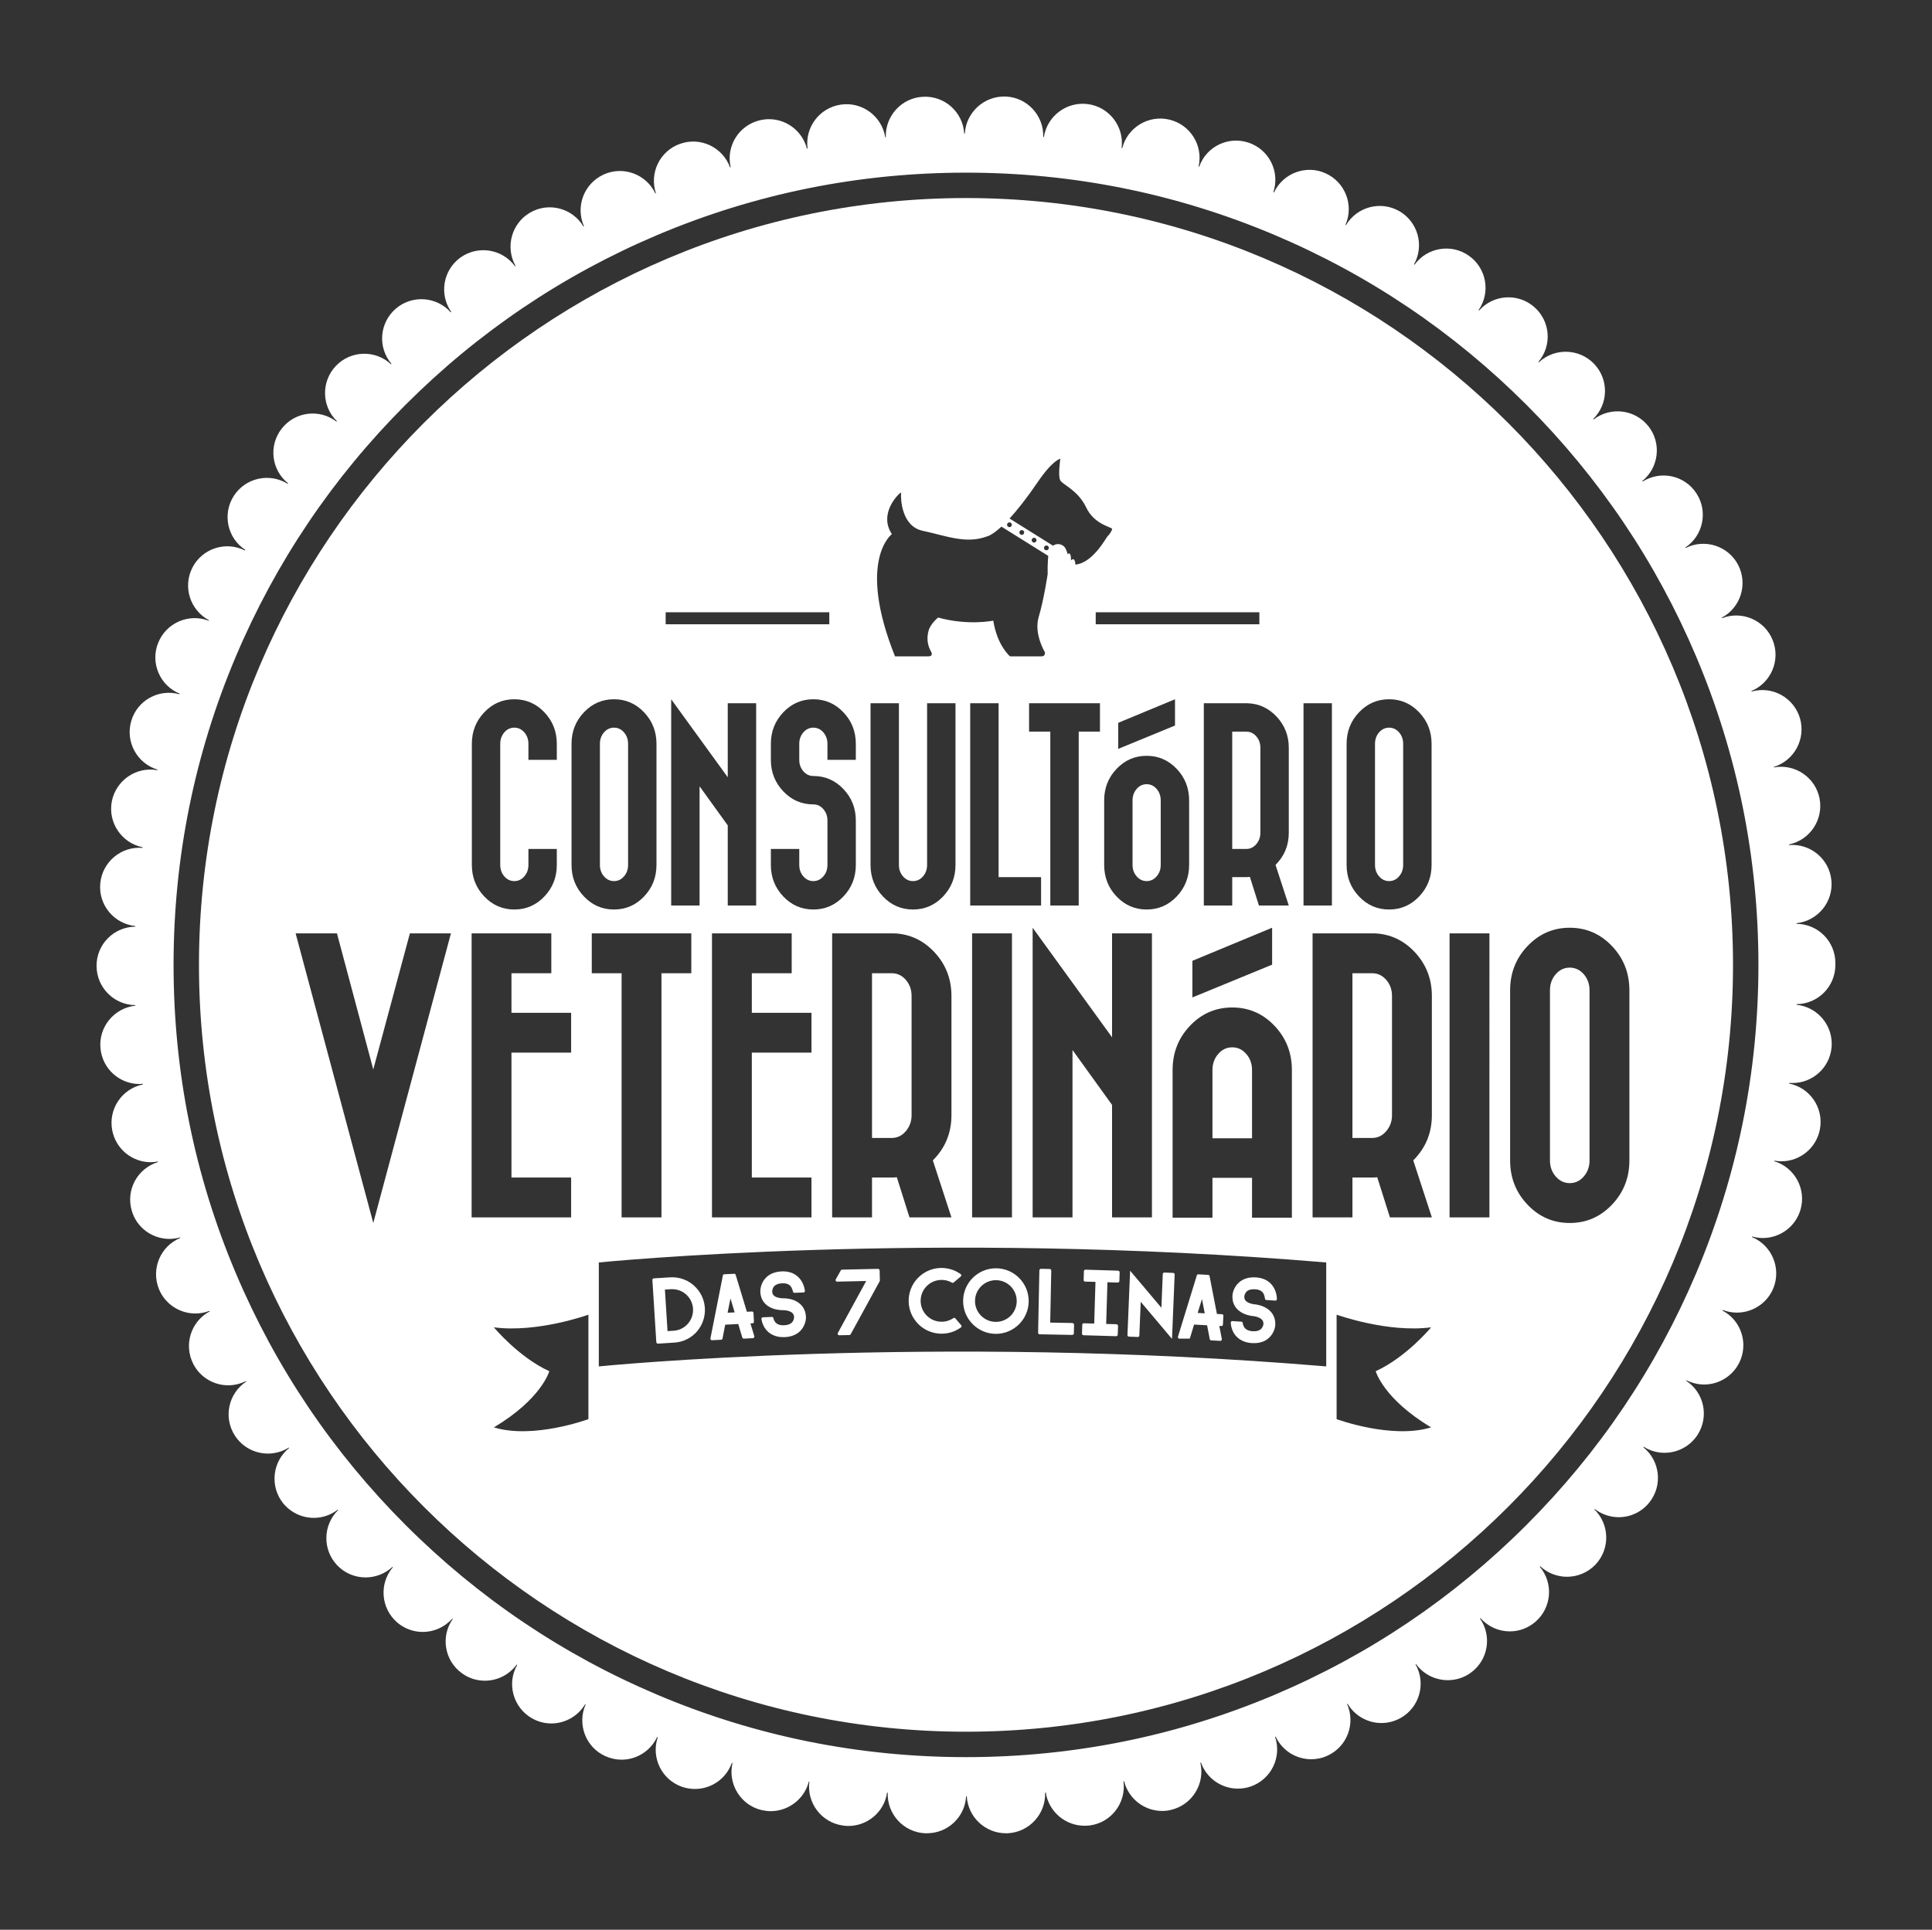 <?xml version="1.0" encoding="utf-8"?>
<!-- Generator: Adobe Illustrator 15.0.0, SVG Export Plug-In . SVG Version: 6.00 Build 0)  -->
<!DOCTYPE svg PUBLIC "-//W3C//DTD SVG 1.1//EN" "http://www.w3.org/Graphics/SVG/1.1/DTD/svg11.dtd">
<svg version="1.1" id="Layer_1" xmlns="http://www.w3.org/2000/svg" xmlns:xlink="http://www.w3.org/1999/xlink" x="0px" y="0px"
	 width="403.464px" height="403.087px" viewBox="0 0 403.464 403.087" enable-background="new 0 0 403.464 403.087"
	 xml:space="preserve">
<rect x="0" y="0" width="403.464" height="403.087" fill="#333333" stroke="none"/>
<g>
	<path fill="#FFFFFF" d="M235.753,279.198l1.859,0.077c0.176,0.009,0.31-0.133,0.318-0.308l0.072-1.729l0.22-5.314l4.655,5.521
		l1.829,2.17h0.05l0.086-2.085l0.464-11.307c0.013-0.178-0.125-0.325-0.284-0.335l-1.878-0.076
		c-0.162-0.003-0.304,0.133-0.318,0.308l-0.289,7.046l-6.533-7.744l-0.483,11.725l-0.073,1.725
		C235.44,279.041,235.576,279.191,235.753,279.198z"/>
	<path fill="#FFFFFF" d="M217.104,278.708l6.749,0.133c0.225,0.003,0.4-0.118,0.404-0.295l0.035-1.743l0.004-0.121
		c0.001-0.172-0.17-0.321-0.395-0.328l-4.584-0.09l0.218-10.807c0.004-0.206-0.119-0.384-0.299-0.387l-1.858-0.039
		c-0.177-0.002-0.324,0.168-0.327,0.376l-0.226,11.244l-0.034,1.747C216.787,278.575,216.929,278.699,217.104,278.708z"/>
	<path fill="#FFFFFF" d="M257.327,152.825v24.505h2.941c0.821,0,1.517-0.336,2.089-1.009c0.571-0.674,0.853-1.462,0.853-2.372
		v-17.742c0-0.937-0.281-1.737-0.853-2.393c-0.572-0.661-1.268-0.989-2.089-0.989H257.327z"/>
	<path fill="#FFFFFF" d="M226.267,278.906l6.749,0.203c0.222,0.003,0.403-0.133,0.406-0.307l0.055-1.73l0.005-0.134
		c0.003-0.174-0.165-0.324-0.39-0.331l-2.087-0.062l0.265-8.709l2.085,0.065c0.225,0.006,0.403-0.119,0.409-0.292l0.056-1.86
		c0.006-0.177-0.166-0.324-0.387-0.331l-6.752-0.207c-0.178-0.006-0.324,0.136-0.327,0.311l-0.054,1.863
		c-0.006,0.177,0.131,0.308,0.306,0.313l2.165,0.062l-0.262,8.709l-2.168-0.065c-0.177-0.003-0.32,0.133-0.328,0.307l-0.003,0.137
		l-0.052,1.728C225.953,278.749,226.09,278.894,226.267,278.906z"/>
	<path fill="#FFFFFF" d="M165.693,271.549c-1.063-0.39-2.082-0.365-2.197-0.36c0,0-0.635,0.006-1.25-0.207
		c-0.843-0.3-0.972-0.809-0.987-1.255c0,0,0.01-0.62,0.422-1.065c0.354-0.378,0.919-0.576,1.699-0.607
		c1.208-0.044,1.66,0.462,1.894,0.85c0.172,0.316,0.264,0.627,0.321,0.851v0.05c0.039,0.121,0.152,0.233,0.281,0.243l1.925-0.074
		c0.178-0.006,0.299-0.157,0.29-0.345v-0.034c-0.088-0.631-0.39-1.913-1.433-2.891c-1.075-1.013-2.435-1.17-3.372-1.135
		c-1.465,0.058-2.627,0.535-3.421,1.409c-1.118,1.209-1.092,2.688-1.087,2.844c0.06,1.675,0.986,2.913,2.621,3.504
		c1.06,0.371,2.081,0.351,2.193,0.345c0,0,0.639-0.006,1.252,0.221c0.838,0.306,0.972,0.826,0.988,1.274c0,0-0.017,0.397-0.225,0.77
		c-0.315,0.555-0.927,0.848-1.895,0.886c-0.908,0.036-1.542-0.228-1.896-0.77c-0.171-0.234-0.258-0.507-0.296-0.692
		c0-0.018-0.021-0.029-0.021-0.046v-0.016c-0.036-0.126-0.133-0.204-0.263-0.215l-1.959,0.074c-0.155,0.025-0.276,0.173-0.269,0.326
		c0,0.033,0.015,0.065,0.015,0.098c0.064,0.413,0.233,1.057,0.624,1.713c0.023,0.033,0.043,0.06,0.063,0.087
		c0.841,1.299,2.29,1.993,4.094,1.921c2.34-0.088,3.44-1.21,3.96-2.155c0.018-0.023,0.03-0.051,0.04-0.073
		c0.529-0.967,0.512-1.882,0.507-1.987C168.253,273.413,167.327,272.16,165.693,271.549z"/>
	<path fill="#FFFFFF" d="M157.513,279.063l-0.478-1.565l-0.32-1.061l0.427-0.023c0.174-0.009,0.316-0.14,0.305-0.316l-0.096-1.86
		c-0.005-0.173-0.155-0.298-0.332-0.289L155.971,274l-2.33-7.681l-0.018-0.074c-0.058-0.111-0.171-0.186-0.296-0.177l-2.087,0.104
		c-0.127,0.006-0.234,0.085-0.275,0.203l-0.013,0.098l-2.262,11.44l-0.32,1.618c0.003,0.021,0.003,0.033-0.014,0.033v0.05v0.012
		c0.012,0.191,0.16,0.329,0.32,0.322l1.926-0.098c0.126-0.006,0.249-0.106,0.273-0.236c0-0.019,0.015-0.032,0.015-0.032l0.35-1.805
		l0.208-1.074l2.72-0.141l0.317,1.055l0.524,1.743l0.017,0.044c0.054,0.124,0.171,0.216,0.292,0.21h0.024l1.906-0.094
		c0.176-0.013,0.294-0.16,0.286-0.349l-0.002-0.033L157.513,279.063z M151.946,274.205l0.601-2.983l0.876,2.909L151.946,274.205z"/>
	<path fill="#FFFFFF" d="M186.235,203.291h-4.131v34.404h4.131c1.151,0,2.125-0.471,2.928-1.415
		c0.803-0.947,1.205-2.055,1.205-3.335v-24.909c0-1.314-0.402-2.437-1.205-3.36S187.387,203.291,186.235,203.291z"/>
	<path fill="#FFFFFF" d="M139.939,266.81l-3.404,0.216c-0.177,0.01-0.307,0.161-0.296,0.321l0.712,11.299l0.064,0.969l0.04,0.685
		c0.015,0.219,0.171,0.369,0.342,0.364l3.401-0.219c1.004-0.05,1.993-0.331,2.896-0.83c0.483-0.269,0.942-0.594,1.36-0.988
		c0.185-0.166,0.352-0.344,0.512-0.532c2.237-2.599,2.216-6.551-0.196-9.12C143.935,267.419,141.908,266.685,139.939,266.81z
		 M143.347,276.809c-0.754,0.712-1.719,1.11-2.703,1.157l-1.242,0.078l-0.547-8.677l1.237-0.077c1.261-0.08,2.55,0.378,3.469,1.373
		C145.205,272.414,145.11,275.182,143.347,276.809z"/>
	<path fill="#FFFFFF" d="M257.475,278.113c0.01,0.033,0.035,0.063,0.049,0.095c0.292,0.568,0.692,1.031,1.188,1.406
		c0.715,0.532,1.622,0.861,2.689,0.931c1.623,0.104,2.702-0.346,3.417-0.931c0.316-0.254,0.56-0.537,0.747-0.803
		c0.016-0.027,0.03-0.051,0.046-0.071c0.624-0.907,0.701-1.816,0.708-1.929c0.107-1.665-0.682-3.009-2.24-3.782
		c-1.023-0.502-2.038-0.582-2.152-0.586c0,0-0.629-0.062-1.218-0.339c-0.806-0.39-0.883-0.903-0.853-1.347
		c0,0,0.073-0.62,0.526-1.019c0.391-0.342,0.973-0.48,1.753-0.431c1.208,0.082,1.605,0.635,1.8,1.049
		c0.136,0.326,0.195,0.649,0.228,0.87l-0.003,0.05c0.024,0.128,0.129,0.251,0.252,0.271l1.926,0.127
		c0.173,0.013,0.313-0.123,0.324-0.313l0.002-0.031c-0.022-0.642-0.19-1.944-1.13-3.031c-0.96-1.114-2.301-1.409-3.235-1.471
		c-1.462-0.094-2.666,0.258-3.552,1.046c-1.235,1.087-1.36,2.56-1.373,2.718c-0.109,1.668,0.682,2.997,2.246,3.753
		c1.021,0.484,2.039,0.566,2.148,0.572c0,0,0.633,0.06,1.222,0.352c0.804,0.39,0.881,0.919,0.853,1.366c0,0-0.06,0.396-0.308,0.749
		c-0.365,0.517-1.004,0.742-1.974,0.681c-0.907-0.059-1.507-0.386-1.802-0.966c-0.145-0.247-0.206-0.522-0.229-0.714
		c0.003-0.016-0.014-0.035-0.011-0.05v-0.015c-0.024-0.133-0.112-0.217-0.24-0.24l-1.953-0.129
		c-0.162,0.009-0.298,0.142-0.307,0.301c-0.001,0.032,0.011,0.063,0.009,0.094C257.053,276.768,257.152,277.424,257.475,278.113z"/>
	<path fill="#FFFFFF" d="M246.225,279.614h2.216c0.019-0.026,0.039-0.059,0.049-0.092c0.004-0.017,0.016-0.032,0.016-0.032
		l0.535-1.754l0.32-1.058l2.718,0.147l0.209,1.078l0.325,1.71l0.012,0.079l0.013,0.042c0.046,0.133,0.149,0.236,0.276,0.245
		l1.926,0.101c0.175,0.006,0.311-0.13,0.315-0.319l0.003-0.032l-0.008-0.08l-0.01-0.035l-0.301-1.564l-0.218-1.091l0.428,0.024
		c0.178,0.006,0.326-0.113,0.335-0.283l0.097-1.867c0.011-0.171-0.124-0.308-0.297-0.313l-1.053-0.059l-1.529-7.874l-0.011-0.082
		c-0.041-0.112-0.148-0.2-0.275-0.207l-2.085-0.112c-0.125-0.004-0.241,0.07-0.296,0.181l-0.019,0.094l-3.428,11.147l-0.483,1.572
		c0,0.018,0,0.032-0.015,0.032l-0.005,0.063C245.975,279.446,246.085,279.586,246.225,279.614z M251.011,271.349l0.578,2.98
		l-1.479-0.08L251.011,271.349z"/>
	<path fill="#FFFFFF" d="M128.222,184.045c0.823,0,1.516-0.328,2.086-0.986c0.571-0.658,0.857-1.455,0.857-2.395v-25.291
		c0-0.936-0.286-1.733-0.857-2.397c-0.57-0.653-1.263-0.983-2.086-0.983c-0.817,0-1.514,0.331-2.085,0.983
		c-0.569,0.665-0.857,1.462-0.857,2.397v25.291c0,0.94,0.288,1.737,0.857,2.395C126.708,183.717,127.404,184.045,128.222,184.045z"
		/>
	<path fill="#FFFFFF" d="M239.457,163.805c-0.82,0-1.518,0.328-2.088,0.986c-0.57,0.662-0.857,1.459-0.857,2.392v13.481
		c0,0.94,0.287,1.737,0.857,2.395c0.57,0.659,1.268,0.986,2.088,0.986c0.816,0,1.514-0.328,2.084-0.986
		c0.57-0.658,0.854-1.455,0.854-2.395v-13.481c0-0.933-0.284-1.73-0.854-2.392C240.971,164.132,240.273,163.805,239.457,163.805z"/>
	<path fill="#FFFFFF" d="M290.087,184.045c0.817,0,1.516-0.328,2.085-0.986c0.569-0.658,0.855-1.455,0.855-2.395v-25.291
		c0-0.936-0.286-1.733-0.855-2.397c-0.569-0.653-1.268-0.983-2.085-0.983c-0.821,0-1.516,0.331-2.087,0.983
		c-0.569,0.665-0.855,1.462-0.855,2.397v25.291c0,0.94,0.286,1.737,0.855,2.395C288.571,183.717,289.266,184.045,290.087,184.045z"
		/>
	<path fill="#FFFFFF" d="M192.154,266.503c-2.884,2.466-3.208,6.817-0.739,9.687c0.109,0.133,0.227,0.253,0.344,0.372
		c2.053,2.064,5.153,2.571,7.721,1.41c0.414-0.194,0.813-0.419,1.193-0.689v-0.016h0.016c0-0.015,0-0.015,0.014-0.015
		c0.128-0.115,0.143-0.321,0.015-0.449l-0.243-0.286l-0.958-1.12c-0.098-0.129-0.29-0.162-0.415-0.082
		c0,0.021-0.018,0.021-0.018,0.021c-1.806,1.234-4.31,0.929-5.768-0.768c-1.573-1.833-1.365-4.592,0.457-6.16
		c1.444-1.234,3.48-1.376,5.03-0.478c0.128,0.064,0.253,0.046,0.351-0.036l1.49-1.264c0.125-0.112,0.143-0.323,0.012-0.462
		l-0.03-0.029l-0.05-0.032C198.067,264.335,194.577,264.417,192.154,266.503z"/>
	<path fill="#FFFFFF" d="M261.466,223.514c0-1.317-0.402-2.434-1.204-3.359c-0.801-0.926-1.777-1.389-2.93-1.389
		c-1.149,0-2.129,0.463-2.929,1.389c-0.801,0.926-1.202,2.042-1.202,3.359v14.245h8.265V223.514z"/>
	<path fill="#FFFFFF" d="M286.563,203.291h-4.131v34.404h4.131c1.147,0,2.125-0.471,2.928-1.415
		c0.803-0.947,1.204-2.055,1.204-3.335v-24.909c0-1.314-0.401-2.437-1.204-3.36S287.711,203.291,286.563,203.291z"/>
	<path fill="#FFFFFF" d="M327.816,247.133c1.145,0,2.127-0.464,2.929-1.388c0.8-0.929,1.202-2.044,1.202-3.364v-35.516
		c0-1.313-0.402-2.435-1.202-3.362c-0.802-0.924-1.784-1.384-2.929-1.384c-1.153,0-2.129,0.46-2.934,1.384
		c-0.8,0.928-1.2,2.05-1.2,3.362v35.516c0,1.32,0.4,2.436,1.2,3.364C325.688,246.669,326.663,247.133,327.816,247.133z"/>
	<path fill="#FFFFFF" d="M201.734,41.368c-88.326,0-160.183,71.856-160.183,160.178s71.857,160.177,160.183,160.177
		c88.321,0,160.175-71.855,160.175-160.177S290.056,41.368,201.734,41.368z M281.215,155.373c0-2.578,0.863-4.769,2.592-6.585
		c1.728-1.816,3.818-2.726,6.28-2.726c2.46,0,4.551,0.91,6.28,2.726c1.725,1.816,2.592,4.008,2.592,6.585v25.291
		c0,2.582-0.867,4.772-2.592,6.591c-1.729,1.816-3.82,2.724-6.28,2.724c-2.462,0-4.553-0.907-6.28-2.724
		c-1.729-1.819-2.592-4.01-2.592-6.591V155.373z M272.216,146.898h5.929v42.244h-5.929V146.898z M253.201,246.025v8.326h-8.325
		v-30.838c0-3.617,1.211-6.7,3.637-9.249c2.426-2.552,5.369-3.822,8.819-3.822c3.453,0,6.393,1.271,8.818,3.822
		c2.428,2.549,3.639,5.632,3.639,9.249v30.838h-8.323v-8.326H253.201z M223.972,219.323v34.965h-8.323v-60.5l16.585,22.884V194.96
		h8.327v59.328h-8.327v-23.494L223.972,219.323z M202.611,189.142v-42.244h5.928v36.318h8.872v5.926H202.611z M211.33,194.96v59.328
		h-8.323V194.96H211.33z M214.905,152.825v-5.927h14.801v5.927h-4.436v36.317h-5.931v-36.317H214.905z M239.457,189.979
		c-2.461,0-4.553-0.907-6.283-2.724c-1.726-1.819-2.587-4.01-2.587-6.591v-13.481c0-2.572,0.861-4.766,2.587-6.583
		c1.73-1.816,3.822-2.726,6.283-2.726c2.459,0,4.549,0.91,6.278,2.726c1.725,1.816,2.593,4.011,2.593,6.583v13.481
		c0,2.582-0.868,4.772-2.593,6.591C244.006,189.071,241.916,189.979,239.457,189.979z M233.524,156.425v-5.442l11.855-4.92v5.49
		L233.524,156.425z M249.01,208.346v-7.648l16.65-6.91v7.713L249.01,208.346z M266.634,149.73c1.672,1.804,2.505,3.96,2.505,6.477
		v17.742c0,2.635-0.922,4.876-2.768,6.715l2.768,8.479h-6.237l-1.885-5.974c-0.234,0.03-0.468,0.048-0.702,0.048h-2.987v5.926h-5.93
		v-32.936v-9.309h8.871h0.308C262.951,146.986,264.968,147.932,266.634,149.73z M262.995,130.399h-34.173v-2.508h34.173V130.399z
		 M216.769,100.614c3.079-4.53,4.667-4.793,4.667-4.793s-0.555,3.624,0,4.545c0.55,0.924,3.685,2.025,5.404,5.652
		s5.448,4.079,5.408,4.483c-0.041,0.373-0.615,1.229-0.92,1.48c-0.313,0.239-3.012,5.587-6.76,5.956c0,0,0-1.76-0.923-0.883
		c0,0,0.14-2.005-0.756-1.293c0.142-0.112-0.301-1.055-0.357-1.169c-0.415-0.86-1.584-1.175-2.389-0.759
		c-0.087,0.041-0.16,0.104-0.233,0.156l-9.087-5.682C212.379,106.62,214.345,104.175,216.769,100.614z M219.023,114.443
		c0,0.275-0.223,0.499-0.501,0.499c-0.275,0-0.502-0.224-0.502-0.499c0-0.281,0.227-0.502,0.502-0.502
		C218.801,113.941,219.023,114.162,219.023,114.443z M216.452,112.833c0,0.275-0.226,0.499-0.503,0.499
		c-0.276,0-0.499-0.224-0.499-0.499c0-0.277,0.223-0.505,0.499-0.505C216.227,112.328,216.452,112.556,216.452,112.833z
		 M213.883,111.221c0,0.278-0.228,0.502-0.503,0.502c-0.276,0-0.5-0.224-0.5-0.502c0-0.277,0.224-0.499,0.5-0.499
		C213.655,110.722,213.883,110.944,213.883,111.221z M210.807,109.112c0.277,0,0.501,0.225,0.501,0.5
		c0,0.28-0.224,0.499-0.501,0.499c-0.278,0-0.5-0.219-0.5-0.499C210.307,109.337,210.528,109.112,210.807,109.112z M188.015,102.958
		c0,0,0.181-0.133,0.16,0.062c-0.101,1.14,0.078,6.91,4.498,7.846c4.916,1.046,9.041,2.829,13.466,1.172c0,0,0.946-0.15,2.996-2.031
		l9.777,6.11c-0.043,0.333-0.062,0.658-0.078,0.96c-0.054,0.948-0.068,1.908-0.048,2.855c0,0-0.791,5.343-1.866,8.907
		c-1.072,3.564,1.291,7.404,1.291,7.404s0.152,0.859-0.708,0.859c-0.648-0.003-6.573,0-6.573,0s-2.67-2.183-3.502-7.463
		c0,0-5.189,1.104-11.518-0.646c0,0-1.595,1.278-1.995,2.758c-0.399,1.47-0.292,2.944,0.552,4.43
		c0.211,0.378,0.248,0.921-0.613,0.921h-6.945c-8.044-20.087-0.657-25.539-0.657-25.539
		C183.562,107.491,187.207,103.587,188.015,102.958z M181.795,146.898h5.929v33.766c0,0.94,0.285,1.737,0.857,2.395
		c0.572,0.659,1.268,0.986,2.089,0.986c0.818,0,1.511-0.328,2.082-0.986c0.572-0.658,0.855-1.455,0.855-2.395v-33.766h5.931v33.766
		c0,2.582-0.863,4.772-2.593,6.591c-1.729,1.816-3.82,2.724-6.275,2.724c-2.461,0-4.556-0.907-6.284-2.724
		c-1.727-1.819-2.591-4.01-2.591-6.591V146.898z M198.691,254.288h-8.76l-2.648-8.387c-0.33,0.038-0.657,0.059-0.984,0.059h-4.194
		v8.328h-8.327v-46.252V194.96h12.458h0.433c3.329,0.124,6.162,1.453,8.508,3.978c2.345,2.53,3.516,5.564,3.516,9.098v24.909
		c0,3.704-1.297,6.85-3.885,9.436L198.691,254.288z M176.13,148.788c1.731,1.816,2.593,4.008,2.593,6.585v3.34h-5.926v-3.34
		c0-0.936-0.286-1.733-0.857-2.397c-0.571-0.653-1.266-0.983-2.085-0.983c-0.822,0-1.518,0.331-2.089,0.983
		c-0.566,0.665-0.854,1.462-0.854,2.397v3.34c0,0.933,0.287,1.73,0.854,2.389c0.571,0.659,1.267,0.989,2.089,0.989
		c2.455,0,4.551,0.91,6.275,2.723c1.731,1.813,2.593,4.01,2.593,6.589v9.26c0,2.582-0.861,4.772-2.593,6.591
		c-1.725,1.816-3.82,2.724-6.275,2.724c-2.461,0-4.555-0.907-6.282-2.724c-1.726-1.819-2.592-4.01-2.592-6.591v-3.334h5.932v3.334
		c0,0.94,0.287,1.737,0.854,2.395c0.571,0.659,1.267,0.986,2.089,0.986c0.819,0,1.514-0.328,2.085-0.986
		c0.571-0.658,0.857-1.455,0.857-2.395v-9.26c0-0.943-0.286-1.734-0.857-2.392c-0.571-0.662-1.266-0.989-2.085-0.989
		c-2.461,0-4.555-0.91-6.282-2.727c-1.726-1.813-2.592-4.01-2.592-6.582v-3.34c0-2.578,0.866-4.769,2.592-6.585
		c1.728-1.816,3.821-2.726,6.282-2.726C172.31,146.062,174.405,146.972,176.13,148.788z M169.461,245.96v8.328h-12.456h-8.321
		v-8.328v-42.669v-8.331h8.321h8.326v8.331h-8.326v8.259h12.456v8.325h-12.456v26.085H169.461z M146.095,164.242v24.9h-5.929v-43.08
		l11.814,16.292v-15.457h5.929v42.244h-5.929V172.41L146.095,164.242z M139.011,127.891h34.174v2.508h-34.174V127.891z
		 M119.354,155.373c0-2.578,0.861-4.769,2.593-6.585c1.725-1.816,3.816-2.726,6.275-2.726c2.463,0,4.552,0.91,6.282,2.726
		c1.729,1.816,2.589,4.008,2.589,6.585v25.291c0,2.582-0.859,4.772-2.589,6.591c-1.73,1.816-3.819,2.724-6.282,2.724
		c-2.459,0-4.551-0.907-6.275-2.724c-1.731-1.819-2.593-4.01-2.593-6.591V155.373z M98.538,155.373c0-2.578,0.862-4.769,2.593-6.585
		c1.728-1.816,3.819-2.726,6.279-2.726c2.457,0,4.551,0.91,6.278,2.726c1.728,1.816,2.592,4.008,2.592,6.585v3.34h-5.929v-3.34
		c0-0.936-0.287-1.733-0.856-2.397c-0.573-0.653-1.267-0.983-2.085-0.983c-0.824,0-1.518,0.331-2.091,0.983
		c-0.563,0.665-0.853,1.462-0.853,2.397v25.291c0,0.94,0.289,1.737,0.853,2.395c0.573,0.659,1.267,0.986,2.091,0.986
		c0.818,0,1.512-0.328,2.085-0.986c0.569-0.658,0.856-1.455,0.856-2.395v-3.334h5.929v3.334c0,2.582-0.864,4.772-2.592,6.591
		c-1.728,1.816-3.821,2.724-6.278,2.724c-2.46,0-4.552-0.907-6.279-2.724c-1.73-1.819-2.593-4.01-2.593-6.591V155.373z
		 M77.952,255.459L61.733,194.96h8.633l7.586,28.433L85.6,194.96h8.572L77.952,255.459z M98.489,245.96v-42.669v-8.331h8.323h8.322
		v8.331h-8.322v8.259h12.458v8.325h-12.458v26.085h12.458v8.328h-12.458h-8.323V245.96z M122.878,296.429
		c0,0-11.505,4.257-19.739,1.722c9.953-5.924,11.576-11.729,11.576-11.729c-6.442-2.953-11.576-9.167-11.576-9.167
		c9.107,1.196,19.739-2.641,19.739-2.641V296.429z M123.581,194.96h20.786v8.331h-6.231v50.997h-8.325v-50.997h-6.229V194.96z
		 M276.958,279.614v5.804c-82.883-6.961-151.907,0-151.907,0v-21.712c0,0,69.024-6.967,151.907,0V279.614z M298.865,298.15
		c-8.233,2.535-19.737-1.722-19.737-1.722v-21.814c0,0,10.632,3.837,19.737,2.641c0,0-5.128,6.214-11.575,9.167
		C287.29,286.422,288.916,292.227,298.865,298.15z M299.019,232.945c0,3.704-1.296,6.85-3.885,9.436l3.885,11.907h-8.758
		l-2.651-8.387c-0.33,0.038-0.655,0.059-0.987,0.059h-4.189v8.328h-8.326v-46.252V194.96h12.457h0.428
		c3.335,0.124,6.17,1.453,8.514,3.978c2.341,2.53,3.514,5.564,3.514,9.098V232.945z M311.04,254.288h-8.325V194.96h8.325V254.288z
		 M315.36,206.865c0-3.615,1.21-6.702,3.636-9.25c2.426-2.548,5.364-3.827,8.82-3.827c3.452,0,6.388,1.278,8.815,3.827
		c2.426,2.549,3.639,5.635,3.639,9.25v35.516c0,3.622-1.213,6.704-3.639,9.253c-2.428,2.552-5.363,3.825-8.815,3.825
		c-3.456,0-6.395-1.273-8.82-3.825c-2.426-2.549-3.636-5.631-3.636-9.253V206.865z"/>
	<path fill="#FFFFFF" d="M183.307,265.041l-7.465,0.163c-0.096,0.002-0.192,0.056-0.238,0.133l-0.029,0.044l-1.028,1.827
		l-0.014,0.033c-0.032,0.044-0.03,0.089-0.03,0.153c0.004,0.18,0.137,0.315,0.294,0.315l6.095-0.133l-5.054,9.258l-0.855,1.572
		l-0.016,0.02c-0.031,0.045-0.029,0.11-0.028,0.157c0.004,0.193,0.134,0.334,0.309,0.327l2.147-0.045
		c0.098-0.004,0.191-0.07,0.252-0.151l0.016-0.049l1.046-1.898l4.99-9.126l0.015-0.046c0.03-0.044,0.03-0.093,0.03-0.146
		l-0.047-2.097C183.692,265.177,183.526,265.038,183.307,265.041z"/>
	<path fill="#FFFFFF" d="M207.929,278.616c1.907,0.014,3.642-0.765,4.896-2.02c1.222-1.226,1.984-2.915,1.999-4.775
		c0.029-3.777-3.022-6.872-6.796-6.898c-3.776-0.032-6.872,3.021-6.896,6.792c-0.015,1.866,0.728,3.564,1.925,4.804
		C204.292,277.799,206.015,278.602,207.929,278.616z M208.011,267.406c2.407,0.015,4.332,1.991,4.314,4.394
		c-0.021,2.407-1.975,4.332-4.383,4.318c-2.401-0.021-4.345-1.979-4.327-4.383C203.631,269.332,205.603,267.386,208.011,267.406z"/>
	<path fill="#FFFFFF" d="M375.185,192.973c-0.004-0.041-0.004-0.083-0.007-0.13c4.465-0.5,7.715-4.477,7.273-8.937
		c-0.422-4.488-4.373-7.755-8.849-7.389c-0.009-0.044-0.015-0.085-0.02-0.126c4.379-0.901,7.244-5.163,6.405-9.586
		c-0.857-4.418-5.108-7.309-9.523-6.511c-0.011-0.036-0.016-0.071-0.026-0.106c4.294-1.329,6.704-5.859,5.452-10.162
		c-1.281-4.326-5.795-6.801-10.104-5.572c-0.011-0.039-0.022-0.077-0.037-0.112c4.148-1.748,6.121-6.482,4.444-10.64
		c-1.676-4.17-6.402-6.205-10.579-4.574c-0.016-0.036-0.033-0.077-0.049-0.112c3.951-2.109,5.482-7.008,3.415-11.016
		c-2.07-3.974-6.954-5.548-10.967-3.534c-0.021-0.033-0.04-0.068-0.06-0.101c3.725-2.48,4.774-7.519,2.334-11.284
		c-2.438-3.792-7.438-4.882-11.244-2.496c-0.025-0.036-0.053-0.071-0.078-0.106c3.479-2.829,4.061-7.926,1.27-11.458
		c-2.786-3.508-7.88-4.134-11.435-1.402c-0.03-0.036-0.06-0.068-0.088-0.101c3.21-3.148,3.296-8.266,0.185-11.523
		c-3.118-3.233-8.24-3.37-11.526-0.325c-0.031-0.026-0.063-0.059-0.097-0.088c2.899-3.42,2.505-8.538-0.912-11.488
		c-3.395-2.93-8.523-2.581-11.485,0.774c-0.035-0.026-0.068-0.054-0.104-0.08c2.554-3.673,1.679-8.75-1.999-11.354
		c-3.647-2.602-8.728-1.772-11.369,1.857c-0.036-0.026-0.072-0.046-0.109-0.071c2.182-3.898,0.837-8.856-3.07-11.115
		c-3.88-2.229-8.842-0.93-11.145,2.93c-0.034-0.021-0.07-0.036-0.104-0.057c1.799-4.099-0.034-8.903-4.123-10.767
		c-4.063-1.86-8.888-0.074-10.799,3.978c-0.042-0.018-0.087-0.035-0.131-0.053c1.403-4.256-0.865-8.854-5.115-10.318
		c-4.26-1.462-8.884,0.765-10.368,4.99c-0.042-0.012-0.086-0.021-0.129-0.036c0.983-4.37-1.723-8.735-6.092-9.781
		c-4.366-1.045-8.758,1.615-9.856,5.954c-0.046-0.009-0.088-0.015-0.134-0.023c0.561-4.451-2.537-8.538-6.97-9.167
		c-4.47-0.626-8.586,2.46-9.262,6.881c-0.046-0.003-0.092-0.006-0.134-0.012c0.146-4.471-3.322-8.254-7.803-8.46
		c-4.488-0.183-8.302,3.254-8.569,7.72c-0.045,0-0.09,0.002-0.134,0.002c-0.262-4.468-4.079-7.905-8.569-7.675
		c-4.483,0.207-7.953,3.996-7.802,8.472c-0.036,0.003-0.075,0.006-0.11,0.009c-0.712-4.43-4.845-7.492-9.279-6.84
		c-4.441,0.647-7.541,4.737-6.946,9.178c-0.045,0.009-0.087,0.015-0.134,0.027c-1.114-4.35-5.509-6.999-9.881-5.927
		c-4.373,1.07-7.054,5.437-6.048,9.805c-0.041,0.015-0.083,0.026-0.126,0.036c-1.515-4.203-6.16-6.429-10.393-4.944
		c-4.256,1.465-6.501,6.093-5.091,10.333c-0.036,0.015-0.075,0.029-0.112,0.046c-1.929-4.058-6.755-5.82-10.846-3.936h0.022
		c-4.096,1.881-5.9,6.677-4.088,10.785c-0.036,0.017-0.073,0.035-0.107,0.053c-2.298-3.848-7.266-5.153-11.149-2.894
		c-3.879,2.256-5.222,7.229-3.031,11.127c-0.036,0.021-0.071,0.047-0.11,0.072c-2.67-3.618-7.715-4.43-11.386-1.829
		c-3.645,2.628-4.506,7.684-1.939,11.361c-0.032,0.027-0.067,0.056-0.104,0.083c-2.986-3.339-8.104-3.662-11.495-0.735
		c-3.399,2.956-3.793,8.08-0.882,11.499c-0.032,0.03-0.062,0.063-0.094,0.092c-3.287-3.06-8.427-2.897-11.514,0.354
		c-3.094,3.258-3.003,8.408,0.212,11.529c-0.027,0.033-0.058,0.068-0.087,0.101c-3.557-2.734-8.654-2.085-11.421,1.447
		c-2.789,3.532-2.187,8.635,1.307,11.434c-0.026,0.036-0.051,0.074-0.076,0.11c-3.808-2.365-8.813-1.258-11.257,2.534
		c-2.418,3.771-1.347,8.806,2.401,11.26c-0.026,0.044-0.052,0.089-0.075,0.13c-4.011-2.014-8.9-0.419-10.949,3.556
		c-2.066,4.005-0.515,8.904,3.453,11.015c-0.018,0.036-0.034,0.071-0.049,0.106c-4.197-1.598-8.894,0.44-10.571,4.627
		c-1.676,4.167,0.351,8.916,4.493,10.605c-0.012,0.042-0.029,0.083-0.042,0.125c-4.33-1.208-8.82,1.272-10.072,5.596
		c-1.255,4.306,1.181,8.836,5.48,10.141c-0.011,0.044-0.021,0.085-0.029,0.127c-4.413-0.8-8.643,2.115-9.509,6.532
		c-0.833,4.418,2.046,8.676,6.445,9.568c-0.007,0.042-0.014,0.082-0.02,0.126c-4.462-0.371-8.414,2.942-8.833,7.41
		c-0.422,4.491,2.862,8.448,7.316,8.915c-0.002,0.044-0.005,0.089-0.007,0.13c-4.477,0.05-8.109,3.703-8.082,8.201
		c0,4.483,3.622,8.145,8.101,8.195c0.002,0.035,0.002,0.071,0.006,0.108c-4.451,0.492-7.731,4.469-7.286,8.939
		c0.396,4.238,3.956,7.426,8.149,7.426c0.225,0,0.454-0.019,0.695-0.04c0.005,0.042,0.01,0.086,0.017,0.128
		c-4.4,0.903-7.271,5.164-6.407,9.588c0.752,3.917,4.171,6.654,8.036,6.654c0.491,0,0.982-0.048,1.472-0.151
		c0.01,0.045,0.02,0.086,0.03,0.131c-4.301,1.325-6.741,5.839-5.458,10.164c1.029,3.562,4.312,5.879,7.85,5.879
		c0.744,0,1.492-0.108,2.241-0.309c0.014,0.037,0.026,0.073,0.04,0.111c-4.163,1.717-6.136,6.459-4.482,10.625
		c1.286,3.208,4.378,5.153,7.614,5.153c1,0,2.003-0.174,2.985-0.558c0.016,0.036,0.031,0.07,0.049,0.105
		c-3.971,2.115-5.507,7.012-3.438,11.019c1.457,2.814,4.314,4.433,7.287,4.433c1.239,0,2.498-0.295,3.696-0.877
		c0.018,0.033,0.04,0.065,0.06,0.101c-3.743,2.475-4.816,7.492-2.369,11.29c1.569,2.415,4.19,3.75,6.889,3.75
		c1.491,0,3.005-0.406,4.368-1.261c0.022,0.029,0.045,0.063,0.066,0.095c-3.482,2.82-4.073,7.935-1.299,11.479
		c1.64,2.038,4.031,3.115,6.47,3.115c1.73,0,3.507-0.569,4.99-1.716c0.027,0.029,0.052,0.059,0.076,0.089
		c-3.194,3.145-3.293,8.278-0.194,11.535c1.612,1.689,3.77,2.531,5.925,2.531c2.015,0,4.023-0.735,5.609-2.198
		c0.028,0.027,0.057,0.054,0.084,0.08c-2.898,3.417-2.508,8.557,0.894,11.511c1.543,1.336,3.465,1.994,5.362,1.994
		c2.269,0,4.509-0.942,6.147-2.768c0.033,0.027,0.066,0.053,0.1,0.08c-2.575,3.674-1.701,8.75,1.977,11.354
		c1.429,1.031,3.092,1.521,4.733,1.521c2.549,0,5.026-1.169,6.645-3.366c0.035,0.021,0.07,0.044,0.107,0.068
		c-2.213,3.904-0.85,8.865,3.039,11.122c1.291,0.753,2.695,1.104,4.101,1.104c2.786,0,5.524-1.453,7.058-4.027
		c0.033,0.018,0.066,0.032,0.102,0.053c-1.813,4.105-0.008,8.934,4.087,10.794c1.101,0.494,2.275,0.75,3.399,0.75
		c3.091,0,6.041-1.754,7.437-4.737c0.044,0.021,0.088,0.036,0.131,0.056c-1.428,4.266,0.841,8.884,5.081,10.351
		c0.889,0.306,1.805,0.447,2.698,0.447c3.368,0,6.508-2.103,7.697-5.457c0.045,0.015,0.09,0.026,0.135,0.04
		c-1.01,4.36,1.679,8.775,6.057,9.823c0.655,0.138,1.292,0.229,1.923,0.229c3.68,0,7.028-2.499,7.971-6.208
		c0.031,0.007,0.068,0.013,0.101,0.021c-0.579,4.462,2.525,8.561,6.993,9.188c0.375,0.047,0.773,0.092,1.147,0.092
		c4.009,0,7.501-2.921,8.092-6.979c0.044,0.007,0.088,0.01,0.13,0.016c-0.162,4.483,3.311,8.28,7.807,8.487h0.396
		c4.327,0,7.933-3.369,8.171-7.729c0.045,0,0.089,0,0.133,0c0.256,4.356,3.864,7.729,8.188,7.729h0.377
		c4.49-0.23,7.966-4.029,7.804-8.508c0.042-0.004,0.087-0.006,0.132-0.013c0.619,4.033,4.11,6.952,8.09,6.952
		c0.396,0,0.776-0.027,1.172-0.071c4.471-0.628,7.551-4.755,6.968-9.196c0.043-0.011,0.088-0.02,0.131-0.025
		c0.938,3.702,4.267,6.201,7.942,6.201c0.632,0,1.286-0.073,1.923-0.24c4.376-1.067,7.063-5.444,6.06-9.824
		c0.04-0.01,0.085-0.024,0.126-0.035c1.197,3.331,4.334,5.437,7.707,5.437c0.886,0,1.804-0.142,2.69-0.446
		c4.268-1.494,6.514-6.112,5.086-10.356c0.043-0.017,0.086-0.032,0.129-0.05c1.369,2.959,4.32,4.713,7.418,4.713
		c1.147,0,2.29-0.233,3.395-0.748c4.098-1.862,5.9-6.685,4.088-10.789c0.036-0.019,0.069-0.036,0.106-0.054
		c1.533,2.578,4.268,4.025,7.054,4.025c1.404,0,2.809-0.354,4.117-1.104c3.89-2.257,5.234-7.217,3.024-11.141
		c0.034-0.02,0.065-0.04,0.098-0.063c1.599,2.188,4.103,3.357,6.628,3.357c1.665,0,3.329-0.49,4.759-1.521
		c3.677-2.604,4.531-7.689,1.967-11.363c0.035-0.029,0.068-0.056,0.104-0.085c1.612,1.836,3.858,2.778,6.128,2.778
		c1.923,0,3.816-0.677,5.365-2.017c3.393-2.951,3.789-8.077,0.88-11.494c0.034-0.031,0.067-0.062,0.097-0.095
		c1.586,1.46,3.595,2.2,5.583,2.2c2.177,0,4.333-0.848,5.95-2.533c3.098-3.257,3.001-8.388-0.216-11.535
		c0.024-0.028,0.051-0.056,0.073-0.086c1.489,1.138,3.263,1.711,4.994,1.711c2.437,0,4.852-1.078,6.46-3.143
		c2.774-3.536,2.19-8.638-1.303-11.465c0.025-0.035,0.052-0.067,0.076-0.104c1.362,0.851,2.858,1.262,4.345,1.262
		c2.695,0,5.346-1.335,6.914-3.771c2.424-3.776,1.369-8.821-2.391-11.272c0.02-0.032,0.04-0.063,0.056-0.1
		c1.199,0.578,2.458,0.878,3.691,0.878c2.959,0,5.838-1.643,7.29-4.451c2.048-4.005,0.512-8.91-3.456-10.994
		c0.02-0.042,0.039-0.083,0.059-0.128c0.98,0.375,1.978,0.553,2.953,0.553c3.253,0,6.349-1.946,7.634-5.149
		c1.657-4.174-0.348-8.917-4.486-10.632c0.013-0.042,0.03-0.083,0.041-0.124c0.741,0.215,1.503,0.325,2.224,0.325
		c3.536,0,6.814-2.322,7.869-5.904c1.259-4.306-1.185-8.838-5.482-10.141c0.011-0.044,0.02-0.083,0.03-0.124
		c0.503,0.1,0.986,0.142,1.471,0.142c3.843,0,7.286-2.737,8.035-6.676c0.841-4.42-2.024-8.683-6.425-9.563
		c0.007-0.045,0.015-0.086,0.021-0.13c0.229,0.016,0.459,0.018,0.688,0.018c4.17,0,7.752-3.16,8.151-7.43
		c0.417-4.459-2.83-8.439-7.302-8.912c0.003-0.044,0.003-0.089,0.007-0.13c4.496-0.058,8.09-3.69,8.09-8.199v-0.189v-0.209
		C383.29,196.661,379.665,192.999,375.185,192.973z M354.21,265.959c-8.335,19.706-20.266,37.408-35.462,52.604
		c-15.198,15.193-32.895,27.127-52.601,35.46c-20.403,8.634-42.073,13.009-64.413,13.009c-22.339,0-44.014-4.375-64.417-13.009
		c-19.708-8.333-37.404-20.267-52.601-35.46c-15.197-15.196-27.128-32.898-35.465-52.604c-8.631-20.404-13.006-42.076-13.006-64.414
		c0-22.341,4.375-44.013,13.006-64.417c8.336-19.703,20.268-37.401,35.465-52.598c15.196-15.197,32.893-27.127,52.601-35.461
		c20.403-8.629,42.078-13.006,64.417-13.006c22.34,0,44.01,4.377,64.413,13.006c19.706,8.333,37.402,20.264,52.601,35.461
		c15.196,15.197,27.127,32.895,35.462,52.598c8.629,20.403,13.006,42.076,13.006,64.417
		C367.216,223.883,362.839,245.555,354.21,265.959z"/>
</g>
</svg>
